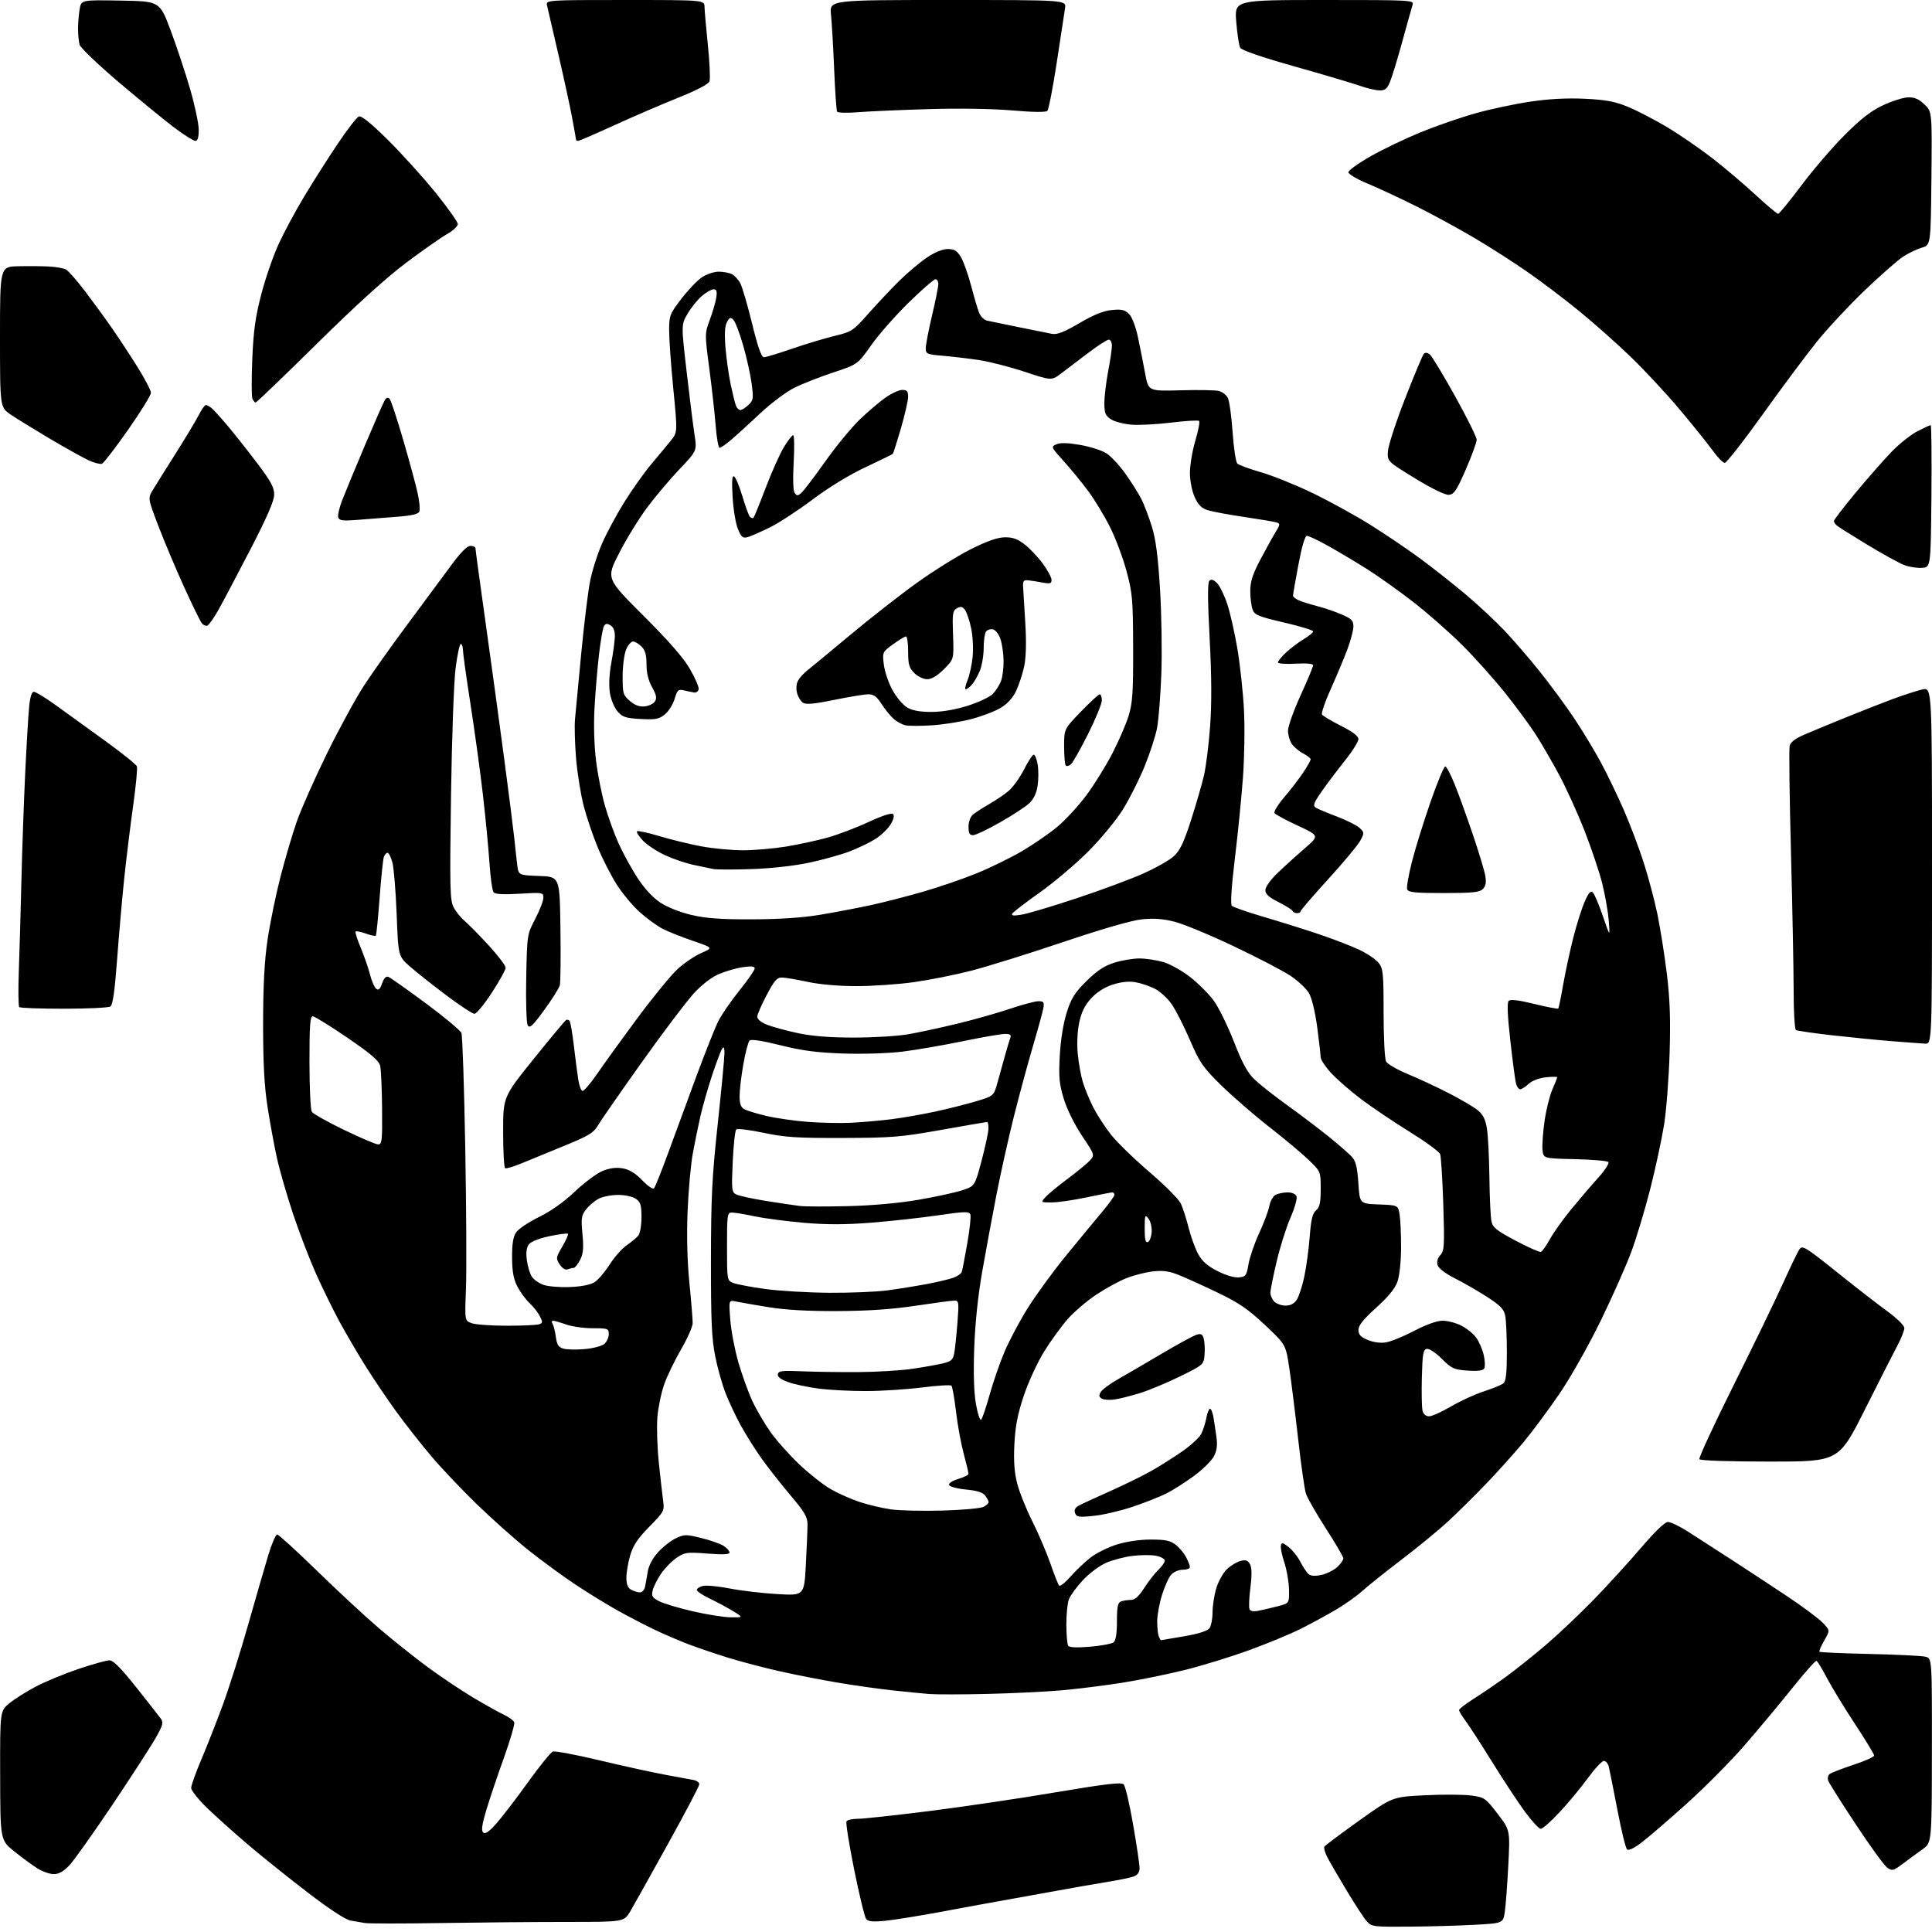 <?xml version="1.0" encoding="UTF-8" standalone="no"?>
<svg 
  version="1.1" 
  xmlns="http://www.w3.org/2000/svg" 
  xmlns:xlink="http://www.w3.org/1999/xlink" 
  xmlns:svg="http://www.w3.org/2000/svg"
  xmlns:rdf="http://www.w3.org/1999/02/22-rdf-syntax-ns#"
  xmlns:cc="http://creativecommons.org/ns#"
  xmlns:dc="http://purl.org/dc/elements/1.1/"
  viewBox="0 0 768 768"
  width="768"
  height="768"
>
<style>svg {background-color: white; }</style>"
<path stroke="none" fill="black" fill-rule="evenodd" d="M560.42,765.87C545.98,765.99 545.26,765.91 543.32,763.75C542.21,762.51 538.60,757.00 535.30,751.50C532.00,746.00 528.53,740.02 527.61,738.22C526.68,736.42 526.16,734.55 526.46,734.07C526.75,733.59 532.96,728.94 540.25,723.74C553.50,714.28 553.50,714.28 566.50,713.64C573.65,713.29 581.94,713.34 584.91,713.75C590.10,714.47 590.53,714.77 595.31,720.99C600.29,727.49 600.29,727.49 599.57,741.49C599.18,749.20 598.55,757.52 598.18,760.00C597.50,764.50 597.50,764.50 586.50,765.12C580.45,765.47 568.72,765.80 560.42,765.87zM175.00,764.44C159.88,764.69 146.38,764.68 145.00,764.42C143.62,764.17 141.09,763.73 139.36,763.46C137.42,763.14 130.97,758.93 122.36,752.33C114.74,746.49 104.00,737.88 98.50,733.20C93.00,728.52 85.69,721.96 82.25,718.62C78.81,715.29 76.00,711.73 76.00,710.73C76.00,709.72 77.82,704.63 80.03,699.42C82.25,694.21 86.09,684.44 88.57,677.72C91.04,671.00 95.56,656.73 98.60,646.00C101.65,635.27 105.26,622.79 106.63,618.25C108.00,613.71 109.60,610.00 110.18,610.00C110.76,610.00 117.82,616.43 125.87,624.28C133.92,632.13 145.00,642.42 150.50,647.13C156.00,651.84 164.78,658.85 170.00,662.69C175.22,666.54 183.32,671.96 188.00,674.76C192.68,677.55 198.17,680.62 200.21,681.58C202.24,682.54 204.14,683.91 204.41,684.63C204.69,685.35 202.84,691.69 200.32,698.72C197.79,705.75 194.65,715.07 193.34,719.43C191.61,725.19 191.26,727.65 192.06,728.43C192.86,729.20 194.31,728.23 197.20,725.00C199.41,722.52 205.05,715.18 209.73,708.68C214.40,702.17 218.91,696.59 219.74,696.27C220.58,695.95 228.96,697.53 238.38,699.77C247.80,702.02 259.55,704.60 264.50,705.50C269.45,706.40 274.51,707.34 275.75,707.59C276.99,707.84 278.00,708.59 277.99,709.27C277.99,709.95 272.38,720.62 265.52,733.00C258.67,745.38 251.94,757.41 250.56,759.75C248.05,764.00 248.05,764.00 225.27,764.00C212.75,764.00 190.12,764.20 175.00,764.44zM351.95,763.54C347.04,764.03 345.13,763.85 344.32,762.84C343.73,762.11 341.58,753.29 339.56,743.26C337.53,733.22 336.15,724.56 336.50,724.01C336.84,723.45 338.88,723.00 341.02,723.00C343.17,723.00 355.86,721.63 369.21,719.95C382.57,718.27 405.20,714.92 419.50,712.50C439.61,709.11 445.77,708.39 446.68,709.31C447.33,709.96 449.02,717.16 450.43,725.29C451.84,733.43 453.00,741.20 453.00,742.57C453.00,744.22 452.25,745.33 450.75,745.90C449.51,746.37 445.12,747.29 441.00,747.95C436.88,748.61 426.30,750.46 417.50,752.07C408.70,753.68 399.02,755.43 396.00,755.95C392.98,756.48 383.30,758.25 374.50,759.90C365.70,761.54 355.55,763.18 351.95,763.54zM21.38,744.99C19.80,744.99 16.89,743.98 14.92,742.74C12.95,741.51 8.81,738.48 5.72,736.00C0.11,731.50 0.11,731.50 0.06,705.82C-0.00,680.15 -0.00,680.15 3.71,677.08C5.76,675.40 10.51,672.40 14.28,670.42C18.04,668.45 25.68,665.29 31.26,663.41C36.83,661.54 42.34,660.00 43.51,660.00C45.00,660.00 48.12,663.14 54.06,670.61C58.70,676.45 63.11,682.07 63.86,683.09C65.05,684.73 64.81,685.67 61.96,690.73C60.18,693.90 52.47,705.82 44.84,717.20C37.20,728.59 29.45,739.50 27.61,741.45C25.28,743.93 23.39,745.00 21.38,744.99zM756.42,740.85C752.66,743.68 752.17,743.81 750.21,742.43C749.04,741.61 743.41,733.87 737.70,725.22C731.99,716.57 727.05,708.75 726.72,707.82C726.39,706.90 726.65,705.72 727.31,705.21C727.96,704.69 732.21,703.04 736.75,701.55C741.29,700.06 745.00,698.39 745.00,697.85C745.00,697.32 741.54,691.61 737.30,685.19C733.07,678.76 728.09,670.58 726.22,667.00C724.36,663.42 722.50,660.37 722.08,660.22C721.67,660.07 717.20,665.10 712.16,671.41C707.12,677.71 698.56,687.96 693.13,694.19C687.71,700.41 677.47,710.71 670.39,717.08C663.30,723.45 655.30,730.33 652.60,732.38C649.44,734.79 647.36,735.76 646.74,735.14C646.20,734.60 644.48,727.49 642.92,719.33C641.35,711.18 639.82,703.49 639.51,702.25C639.21,701.01 638.33,700.00 637.56,700.00C636.79,700.00 633.91,703.10 631.15,706.89C628.39,710.68 623.36,716.75 619.95,720.39C616.55,724.03 613.19,727.00 612.48,727.00C611.77,727.00 608.96,723.96 606.23,720.25C603.50,716.54 597.64,707.65 593.21,700.50C588.77,693.35 583.99,685.95 582.57,684.06C581.16,682.16 580.00,680.24 580.00,679.79C580.00,679.34 582.59,677.34 585.75,675.34C588.91,673.35 594.65,669.43 598.50,666.65C602.35,663.86 609.55,658.12 614.50,653.89C619.45,649.66 628.03,641.54 633.56,635.85C639.09,630.16 647.55,620.89 652.36,615.25C657.84,608.83 661.83,605.00 663.04,605.00C664.09,605.00 667.56,606.65 670.73,608.67C673.90,610.69 681.67,615.70 688.00,619.80C694.33,623.90 704.48,630.58 710.57,634.63C716.66,638.69 722.95,643.39 724.56,645.06C727.48,648.11 727.48,648.11 725.16,652.14C723.88,654.36 723.03,656.37 723.27,656.60C723.51,656.84 732.50,657.23 743.26,657.48C754.02,657.72 763.99,658.21 765.41,658.57C768.00,659.22 768.00,659.22 767.96,695.86C767.92,732.50 767.92,732.50 764.21,735.14C762.17,736.59 758.66,739.16 756.42,740.85zM392.50,673.36C382.60,673.59 372.25,673.61 369.50,673.40C366.75,673.18 360.08,672.53 354.67,671.94C349.26,671.35 339.59,669.98 333.17,668.90C326.75,667.83 316.37,665.79 310.10,664.39C303.83,662.98 294.61,660.57 289.60,659.02C284.60,657.47 277.52,655.07 273.89,653.70C270.25,652.32 264.17,649.72 260.39,647.92C256.60,646.12 249.90,642.64 245.50,640.19C241.10,637.73 233.45,633.03 228.50,629.73C223.55,626.43 215.22,620.32 210.00,616.16C204.78,611.99 195.61,603.84 189.63,598.04C183.65,592.24 175.52,583.67 171.56,579.00C167.60,574.33 161.40,566.45 157.79,561.50C154.18,556.55 148.55,548.23 145.28,543.00C142.01,537.77 137.27,529.67 134.75,525.00C132.23,520.33 128.09,511.86 125.56,506.19C123.03,500.52 118.95,489.90 116.51,482.59C114.07,475.28 111.18,465.29 110.10,460.40C109.01,455.50 107.33,446.32 106.35,440.00C105.06,431.62 104.58,422.66 104.59,407.00C104.60,391.71 105.11,382.05 106.36,373.55C107.33,366.98 109.64,355.73 111.49,348.55C113.33,341.37 116.27,331.45 118.00,326.50C119.74,321.55 125.13,309.40 129.99,299.50C134.85,289.60 141.50,277.42 144.77,272.42C148.03,267.43 155.87,256.40 162.18,247.92C168.49,239.44 176.21,229.01 179.33,224.75C183.13,219.58 185.68,217.00 187.01,217.00C188.10,217.00 189.00,217.42 189.00,217.93C189.00,218.44 190.79,231.61 192.98,247.18C195.17,262.76 198.51,287.20 200.41,301.50C202.31,315.80 204.13,330.20 204.47,333.50C204.80,336.80 205.31,341.39 205.59,343.71C206.11,347.92 206.11,347.92 214.31,348.21C222.50,348.50 222.50,348.50 222.78,369.00C222.94,380.27 222.83,390.44 222.55,391.60C222.27,392.75 219.49,397.19 216.37,401.46C211.69,407.87 210.54,408.93 209.77,407.55C209.25,406.63 208.99,398.19 209.18,388.69C209.52,371.54 209.53,371.48 212.76,365.28C214.54,361.86 216.00,358.08 216.00,356.88C216.00,354.76 215.76,354.72 206.55,355.27C199.94,355.66 196.83,355.48 196.19,354.67C195.68,354.03 194.95,348.77 194.57,343.00C194.19,337.23 193.01,324.99 191.95,315.80C190.89,306.62 188.67,290.42 187.01,279.80C185.36,269.19 184.01,259.49 184.01,258.25C184.00,257.01 183.62,256.00 183.16,256.00C182.70,256.00 181.77,260.39 181.09,265.75C180.42,271.11 179.60,293.95 179.28,316.51C178.76,353.04 178.87,357.86 180.31,360.64C181.20,362.36 183.19,364.83 184.74,366.13C186.29,367.43 190.58,371.80 194.28,375.83C197.97,379.86 201.00,383.84 201.00,384.68C201.00,385.51 198.54,389.97 195.52,394.60C192.51,399.22 189.40,403.00 188.61,403.00C187.82,403.00 182.75,399.67 177.34,395.60C171.93,391.53 165.43,386.38 162.91,384.16C158.32,380.11 158.32,380.11 157.67,363.31C157.31,354.06 156.54,344.81 155.96,342.75C155.38,340.69 154.53,339.00 154.06,339.00C153.59,339.00 152.94,339.71 152.61,340.59C152.27,341.46 151.51,348.77 150.91,356.84C150.31,364.90 149.63,371.70 149.39,371.94C149.15,372.18 147.35,371.81 145.40,371.10C143.45,370.39 141.63,370.03 141.37,370.30C141.10,370.57 142.01,373.46 143.39,376.73C144.76,380.00 146.42,384.76 147.06,387.31C147.70,389.86 148.80,392.42 149.50,393.00C150.48,393.81 151.04,393.31 151.88,390.92C152.60,388.85 153.46,387.96 154.39,388.32C155.17,388.62 161.86,393.34 169.25,398.82C176.65,404.29 183.03,409.61 183.43,410.64C183.83,411.66 184.51,432.07 184.94,456.00C185.37,479.93 185.50,505.23 185.23,512.22C184.73,524.95 184.73,524.95 187.43,525.97C188.92,526.54 195.24,527.00 201.48,527.00C207.73,527.00 213.54,526.73 214.39,526.40C215.75,525.88 215.77,525.47 214.57,523.15C213.81,521.69 211.98,519.38 210.50,518.00C209.02,516.62 206.86,513.70 205.71,511.50C204.15,508.51 203.60,505.59 203.56,499.96C203.52,494.59 203.97,491.70 205.13,489.93C206.03,488.56 210.13,485.80 214.24,483.79C219.09,481.42 224.16,477.82 228.61,473.59C232.40,469.99 237.39,466.30 239.71,465.40C242.59,464.28 245.10,463.98 247.70,464.47C250.26,464.95 252.73,466.49 255.32,469.21C257.43,471.43 259.52,472.85 259.97,472.37C260.43,471.89 262.93,465.65 265.54,458.50C268.15,451.35 273.20,437.62 276.76,428.00C280.32,418.38 284.28,408.41 285.58,405.85C286.87,403.30 290.64,397.83 293.96,393.70C297.28,389.58 300.00,385.66 300.00,384.99C300.00,384.11 298.70,383.97 295.25,384.48C292.64,384.86 288.36,386.10 285.74,387.22C282.81,388.47 278.96,391.45 275.74,394.95C272.86,398.09 263.48,410.52 254.90,422.57C246.32,434.63 238.48,445.93 237.48,447.68C235.97,450.30 233.72,451.64 224.58,455.36C218.49,457.83 210.82,460.99 207.54,462.36C204.27,463.74 201.23,464.64 200.79,464.37C200.36,464.10 200.00,457.61 200.00,449.95C200.00,436.03 200.00,436.03 212.08,421.02C218.72,412.77 224.54,405.78 225.01,405.49C225.48,405.20 226.14,405.41 226.47,405.95C226.81,406.50 227.55,410.89 228.12,415.72C228.69,420.55 229.46,426.49 229.83,428.92C230.20,431.35 230.95,433.48 231.50,433.66C232.05,433.84 234.73,430.73 237.46,426.74C240.19,422.76 247.43,412.75 253.55,404.50C259.67,396.25 266.79,387.57 269.37,385.20C271.95,382.84 276.18,379.97 278.78,378.83C283.50,376.77 283.50,376.77 275.50,374.03C271.10,372.53 265.68,370.37 263.45,369.23C261.22,368.09 257.09,365.09 254.27,362.55C251.45,360.02 247.32,355.05 245.09,351.52C242.86,347.99 239.48,341.36 237.59,336.79C235.70,332.23 233.21,324.89 232.06,320.49C230.91,316.10 229.55,307.74 229.04,301.92C228.53,296.11 228.32,288.91 228.57,285.92C228.83,282.94 229.95,271.11 231.06,259.64C232.17,248.17 233.72,235.42 234.51,231.31C235.29,227.19 237.44,220.38 239.28,216.16C241.11,211.95 245.15,204.45 248.24,199.50C251.33,194.55 256.13,187.80 258.90,184.50C261.67,181.20 265.16,177.01 266.64,175.18C269.34,171.87 269.34,171.87 267.66,154.68C266.73,145.23 265.98,134.71 265.99,131.31C266.00,125.45 266.26,124.77 270.83,118.81C273.49,115.34 277.15,111.49 278.98,110.25C280.82,109.00 283.82,108.00 285.71,108.00C287.59,108.00 290.00,108.46 291.06,109.03C292.11,109.60 293.60,111.28 294.36,112.78C295.12,114.28 297.21,121.46 299.00,128.75C301.26,137.99 302.68,142.00 303.67,142.00C304.45,142.00 309.45,140.49 314.79,138.65C320.13,136.80 327.73,134.51 331.69,133.55C338.61,131.88 339.10,131.55 345.19,124.68C348.66,120.76 354.17,114.90 357.44,111.67C360.71,108.44 365.65,104.27 368.43,102.40C371.62,100.25 374.68,99.00 376.75,99.00C379.36,99.00 380.42,99.65 381.95,102.15C383.00,103.89 384.82,108.95 385.98,113.40C387.15,117.86 388.59,122.74 389.18,124.26C389.77,125.78 391.21,127.22 392.38,127.46C393.54,127.70 399.23,128.86 405.00,130.06C410.77,131.25 416.73,132.45 418.22,132.72C420.25,133.09 423.05,131.99 429.08,128.45C434.76,125.12 438.65,123.55 441.99,123.23C445.85,122.86 447.16,123.16 448.80,124.80C450.01,126.01 451.45,129.78 452.38,134.16C453.23,138.20 454.51,144.65 455.22,148.50C456.50,155.50 456.50,155.50 469.28,155.15C476.30,154.95 483.15,155.07 484.50,155.41C485.84,155.75 487.45,156.97 488.06,158.12C488.68,159.27 489.54,165.38 489.97,171.69C490.40,178.00 491.25,183.65 491.86,184.26C492.46,184.86 496.68,186.42 501.23,187.72C505.78,189.02 514.94,192.71 521.59,195.91C528.24,199.11 538.59,204.80 544.59,208.54C550.59,212.29 559.55,218.34 564.50,221.99C569.45,225.64 577.56,232.04 582.53,236.21C587.50,240.38 594.53,246.94 598.17,250.79C601.80,254.64 608.14,262.00 612.25,267.15C616.37,272.29 622.43,280.55 625.74,285.50C629.04,290.45 633.81,298.32 636.33,303.00C638.85,307.68 642.95,316.16 645.44,321.87C647.93,327.57 651.51,337.02 653.39,342.87C655.27,348.71 657.74,358.02 658.88,363.55C660.01,369.08 661.68,379.65 662.59,387.05C663.82,397.07 664.10,405.09 663.70,418.50C663.40,428.40 662.42,441.23 661.51,447.00C660.59,452.77 658.12,464.28 656.01,472.57C653.90,480.85 650.52,492.10 648.49,497.57C646.47,503.03 641.01,515.33 636.36,524.90C631.62,534.63 624.42,547.41 620.00,553.90C615.67,560.28 609.11,569.10 605.45,573.50C601.78,577.90 595.09,585.33 590.59,590.00C586.09,594.67 579.39,601.31 575.69,604.73C571.99,608.16 563.68,614.99 557.23,619.90C550.78,624.81 543.74,630.44 541.59,632.40C539.44,634.36 534.71,637.72 531.09,639.86C527.46,642.00 521.18,645.42 517.11,647.46C513.05,649.50 503.83,653.32 496.61,655.95C489.40,658.58 477.88,662.13 471.00,663.84C464.12,665.55 452.88,667.84 446.00,668.93C439.12,670.02 428.32,671.37 422.00,671.93C415.68,672.48 402.40,673.13 392.50,673.36zM433.34,654.59C437.77,654.22 441.98,653.43 442.70,652.84C443.55,652.13 444.00,649.24 444.00,644.48C444.00,638.78 444.34,637.08 445.58,636.61C446.45,636.27 448.20,636.00 449.48,636.00C451.15,636.00 452.65,634.66 454.88,631.19C456.57,628.55 459.10,625.32 460.48,624.02C461.87,622.72 463.00,621.08 463.00,620.37C463.00,619.67 461.42,618.79 459.49,618.43C457.56,618.07 453.39,618.09 450.24,618.48C447.08,618.87 442.38,620.09 439.79,621.20C437.19,622.31 433.03,625.40 430.52,628.08C428.02,630.76 425.50,634.19 424.91,635.72C424.33,637.25 423.87,641.78 423.89,645.79C423.91,649.80 424.23,653.57 424.61,654.17C425.06,654.91 427.90,655.05 433.34,654.59zM461.48,652.00C461.62,652.00 465.73,651.31 470.62,650.47C476.31,649.49 479.95,648.34 480.75,647.28C481.44,646.36 482.00,643.54 482.00,640.99C482.00,638.45 482.66,634.13 483.48,631.39C484.29,628.66 486.20,625.23 487.73,623.78C489.25,622.33 491.70,620.85 493.17,620.48C495.23,619.97 496.08,620.28 496.90,621.82C497.62,623.16 497.68,626.15 497.06,631.03C496.56,635.00 496.39,638.85 496.67,639.58C497.02,640.50 498.16,640.72 500.34,640.29C502.08,639.94 505.52,639.13 508.00,638.50C512.50,637.33 512.50,637.33 512.40,631.87C512.34,628.86 511.52,624.07 510.57,621.21C509.62,618.36 508.99,615.30 509.17,614.42C509.45,613.04 509.89,613.12 512.28,615.00C513.81,616.20 515.91,618.86 516.95,620.91C518.00,622.96 519.46,625.14 520.21,625.76C521.12,626.51 522.83,626.60 525.38,626.03C527.48,625.55 530.27,624.15 531.60,622.91C532.92,621.67 534.00,620.13 534.00,619.48C534.00,618.84 530.87,613.48 527.05,607.58C523.23,601.68 519.66,595.42 519.11,593.68C518.56,591.93 517.17,582.17 516.03,572.00C514.88,561.83 513.31,549.23 512.54,544.00C511.13,534.50 511.13,534.50 502.82,526.68C496.10,520.37 492.48,517.89 484.00,513.82C478.23,511.05 471.25,507.89 468.50,506.79C464.72,505.29 462.22,504.95 458.27,505.41C455.40,505.74 450.68,506.94 447.79,508.08C444.90,509.22 439.50,512.17 435.79,514.64C432.08,517.10 426.98,521.46 424.46,524.31C421.94,527.16 417.71,532.99 415.06,537.26C412.41,541.52 408.78,549.40 406.99,554.76C404.54,562.06 403.60,566.88 403.24,574.00C402.89,580.79 403.21,585.27 404.35,589.71C405.22,593.12 407.92,599.87 410.35,604.71C412.78,609.54 416.01,617.10 417.54,621.50C419.07,625.90 420.62,629.86 421.00,630.29C421.38,630.73 423.39,629.16 425.48,626.79C427.56,624.43 431.12,621.04 433.38,619.25C435.65,617.47 440.36,615.11 443.86,614.00C447.78,612.77 452.99,612.00 457.47,612.00C463.32,612.00 465.25,612.41 467.39,614.09C468.85,615.24 470.71,617.46 471.52,619.04C472.33,620.61 473.00,622.37 473.00,622.95C473.00,623.53 471.72,624.00 470.15,624.00C468.59,624.00 466.53,624.86 465.58,625.92C464.62,626.97 462.98,630.61 461.92,634.00C460.86,637.40 460.00,642.13 460.00,644.51C460.00,646.89 460.27,649.55 460.61,650.42C460.94,651.29 461.33,652.00 461.48,652.00zM290.50,642.91C295.50,642.97 295.50,642.97 291.50,640.50C289.30,639.14 285.14,636.91 282.25,635.53C279.36,634.15 277.00,632.58 277.00,632.03C277.00,631.49 278.08,630.77 279.40,630.44C280.72,630.10 285.56,630.56 290.15,631.46C294.74,632.35 303.26,633.35 309.09,633.68C319.68,634.28 319.68,634.28 320.34,621.98C320.70,615.22 321.00,608.05 321.00,606.05C321.00,603.02 319.88,601.09 314.25,594.44C310.54,590.05 305.40,583.52 302.84,579.92C300.27,576.33 296.55,570.42 294.56,566.80C292.57,563.18 289.82,557.38 288.46,553.90C287.10,550.43 285.22,543.74 284.29,539.04C282.91,532.14 282.59,524.83 282.61,501.00C282.64,475.97 283.05,467.74 285.32,446.67C286.79,433.01 287.99,420.41 287.98,418.67C287.97,416.26 287.74,415.86 287.00,417.00C286.47,417.82 284.69,422.55 283.06,427.50C281.42,432.45 279.36,439.65 278.47,443.50C277.59,447.35 276.21,454.10 275.40,458.50C274.60,462.90 273.67,473.25 273.33,481.50C272.93,491.21 273.18,501.26 274.05,510.00C274.79,517.42 275.37,524.63 275.35,526.00C275.33,527.38 273.23,532.11 270.68,536.50C268.13,540.90 265.10,547.20 263.96,550.50C262.81,553.80 261.62,559.65 261.31,563.50C261.01,567.35 261.27,575.45 261.90,581.50C262.53,587.55 263.30,594.35 263.61,596.60C264.16,600.55 263.96,600.93 258.12,606.88C253.55,611.53 251.69,614.31 250.53,618.21C249.69,621.04 249.00,625.07 249.00,627.15C249.00,629.86 249.55,631.22 250.93,631.96C252.00,632.53 253.56,633.00 254.42,633.00C255.27,633.00 256.17,631.99 256.42,630.75C256.68,629.51 257.16,626.79 257.50,624.69C257.88,622.36 259.46,619.39 261.58,617.04C263.49,614.93 266.67,612.43 268.66,611.49C272.02,609.89 272.71,609.89 278.82,611.40C282.42,612.28 286.41,613.69 287.68,614.53C288.96,615.36 290.00,616.54 290.00,617.15C290.00,617.93 287.38,618.05 281.23,617.57C273.11,616.94 272.21,617.06 269.02,619.21C267.12,620.48 264.34,623.32 262.83,625.51C261.32,627.71 259.80,630.70 259.45,632.18C258.91,634.47 259.28,635.10 262.02,636.51C263.78,637.42 269.78,639.22 275.36,640.51C280.94,641.80 287.75,642.88 290.50,642.91zM434.77,602.58C428.89,603.19 427.96,603.05 427.37,601.51C426.92,600.34 427.33,599.38 428.60,598.64C429.64,598.03 435.23,595.44 441.00,592.88C446.77,590.32 454.34,586.61 457.82,584.63C461.30,582.65 466.84,579.13 470.15,576.82C473.45,574.50 476.76,571.44 477.49,570.02C478.23,568.59 479.14,565.76 479.53,563.72C479.91,561.67 480.57,560.00 481.00,560.00C481.43,560.00 482.03,561.46 482.34,563.25C482.65,565.04 483.19,568.58 483.54,571.12C484.01,574.46 483.74,576.61 482.55,578.90C481.65,580.64 478.12,584.13 474.71,586.64C471.29,589.16 466.36,592.30 463.74,593.63C461.12,594.96 455.04,597.36 450.24,598.97C445.43,600.58 438.47,602.21 434.77,602.58zM374.76,600.47C382.61,600.25 389.92,599.58 391.01,598.99C392.11,598.41 393.00,597.58 393.00,597.16C393.00,596.73 392.40,595.56 391.66,594.55C390.72,593.26 388.47,592.55 383.99,592.11C380.48,591.77 377.48,590.97 377.27,590.31C377.04,589.63 378.61,588.60 380.94,587.90C383.17,587.23 385.00,586.31 385.00,585.85C385.00,585.40 384.13,581.75 383.06,577.76C381.99,573.77 380.62,566.23 380.01,561.00C379.40,555.77 378.58,551.20 378.20,550.83C377.81,550.45 372.55,550.78 366.50,551.54C360.45,552.31 350.47,552.95 344.32,552.97C338.17,552.99 329.62,552.54 325.32,551.97C321.02,551.41 315.56,550.24 313.20,549.37C310.32,548.32 308.99,547.28 309.20,546.25C309.45,544.95 310.97,544.77 318.50,545.10C323.45,545.32 333.57,545.47 341.00,545.43C348.43,545.39 358.32,544.79 363.00,544.08C367.68,543.38 373.14,542.40 375.14,541.89C378.19,541.13 378.87,540.46 379.35,537.74C379.67,535.96 380.23,530.56 380.60,525.75C381.23,517.60 381.15,517.00 379.39,517.00C378.35,517.01 371.43,517.93 364.00,519.05C354.61,520.47 345.17,521.11 333.00,521.17C321.19,521.23 312.25,520.72 305.50,519.62C300.00,518.72 294.19,517.71 292.59,517.38C289.69,516.77 289.69,516.77 290.30,524.64C290.63,528.96 292.08,536.55 293.50,541.50C294.93,546.45 297.43,553.38 299.06,556.89C300.69,560.41 304.00,566.05 306.40,569.42C308.81,572.79 313.98,578.57 317.88,582.25C321.79,585.94 327.35,590.31 330.24,591.97C333.13,593.63 338.27,595.91 341.66,597.04C345.04,598.17 350.67,599.50 354.16,600.00C357.65,600.49 366.92,600.70 374.76,600.47zM703.53,581.00C687.39,581.00 675.88,580.61 675.53,580.05C675.21,579.54 681.41,566.15 689.31,550.30C697.20,534.46 706.03,516.24 708.92,509.82C711.81,503.40 714.73,497.39 715.40,496.47C716.49,494.98 718.09,495.97 729.82,505.39C737.08,511.22 746.17,518.28 750.01,521.08C754.12,524.06 757.00,526.89 757.00,527.93C757.00,528.91 755.83,531.91 754.39,534.60C752.95,537.30 747.09,548.84 741.36,560.25C730.94,581.00 730.94,581.00 703.53,581.00zM390.03,564.34C390.49,563.88 392.00,559.40 393.41,554.38C394.81,549.36 397.46,541.71 399.30,537.38C401.13,533.05 405.23,525.32 408.40,520.21C411.58,515.10 418.28,505.88 423.30,499.71C428.32,493.54 434.81,485.68 437.71,482.24C440.62,478.79 443.00,475.53 443.00,474.99C443.00,474.44 442.62,474.00 442.15,474.00C441.69,474.00 437.07,474.89 431.90,475.98C426.73,477.08 420.52,477.98 418.10,477.98C413.69,478.00 413.69,478.00 415.60,475.87C416.64,474.70 420.65,471.39 424.50,468.52C428.35,465.65 432.34,462.35 433.36,461.20C435.19,459.14 435.14,458.99 430.11,451.48C427.11,446.98 424.13,440.95 422.87,436.80C421.06,430.84 420.81,428.16 421.28,419.62C421.62,413.45 422.68,406.80 424.01,402.58C425.82,396.84 427.16,394.69 431.84,390.04C436.00,385.91 438.92,383.97 442.86,382.71C445.82,381.77 450.35,381.00 452.93,381.00C455.52,381.00 459.86,381.67 462.57,382.48C465.28,383.29 470.09,386.00 473.25,388.50C476.42,390.99 480.57,395.16 482.48,397.77C484.40,400.37 488.00,407.70 490.49,414.06C493.92,422.82 495.92,426.47 498.76,429.17C500.82,431.13 506.77,435.81 512.00,439.57C517.23,443.33 524.65,448.96 528.50,452.08C532.35,455.20 536.39,458.74 537.47,459.94C538.96,461.61 539.56,464.12 539.97,470.32C540.50,478.50 540.50,478.50 548.13,478.79C555.75,479.08 555.75,479.08 556.36,482.79C556.70,484.83 556.96,490.77 556.95,496.00C556.93,501.55 556.32,507.16 555.50,509.50C554.54,512.22 551.83,515.53 547.04,519.85C541.96,524.43 540.00,526.88 540.00,528.65C540.00,530.53 540.86,531.46 543.70,532.65C545.97,533.60 548.78,533.97 550.94,533.62C552.88,533.31 557.95,531.24 562.19,529.02C567.02,526.50 571.24,525.00 573.49,525.00C575.46,525.00 578.82,525.89 580.96,526.98C583.09,528.06 585.75,530.25 586.88,531.83C588.00,533.41 589.33,536.52 589.83,538.75C590.33,540.98 590.40,543.35 589.98,544.03C589.47,544.86 587.31,545.12 583.31,544.83C577.94,544.44 577.02,544.02 573.14,540.14C570.73,537.73 568.14,536.02 567.19,536.20C565.75,536.48 565.46,538.14 565.21,547.51C565.05,553.56 565.17,559.51 565.48,560.75C565.83,562.17 566.79,563.00 568.09,563.00C569.23,563.00 573.15,561.23 576.83,559.07C580.50,556.91 586.37,554.22 589.89,553.08C593.40,551.95 596.89,550.51 597.64,549.89C598.64,549.05 599.00,545.79 599.00,537.50C599.00,531.31 598.71,524.79 598.35,523.01C597.83,520.40 596.42,518.94 591.10,515.51C587.47,513.17 581.72,509.86 578.32,508.15C574.65,506.30 571.88,504.20 571.48,502.95C571.06,501.60 571.44,500.17 572.56,498.93C574.14,497.19 574.25,495.21 573.73,478.75C573.41,468.71 572.84,459.71 572.47,458.75C572.09,457.79 566.59,453.78 560.23,449.83C553.88,445.89 545.24,440.07 541.03,436.90C536.83,433.73 531.50,429.09 529.19,426.59C526.89,424.09 524.99,421.25 524.98,420.27C524.97,419.30 524.35,413.92 523.61,408.32C522.81,402.30 521.48,396.78 520.35,394.82C519.29,392.99 515.97,389.87 512.96,387.88C509.96,385.88 499.83,380.61 490.45,376.16C481.08,371.70 470.51,367.32 466.98,366.42C462.40,365.24 458.68,364.96 454.03,365.43C449.91,365.84 438.27,369.20 422.50,374.52C408.75,379.15 392.29,384.28 385.93,385.91C379.57,387.54 369.32,389.58 363.15,390.44C356.98,391.30 346.75,392.00 340.42,392.00C333.45,392.00 325.88,391.34 321.21,390.34C316.97,389.42 312.38,388.64 311.00,388.59C308.89,388.51 307.91,389.60 304.78,395.50C302.74,399.35 301.05,403.24 301.03,404.14C301.01,405.13 302.55,406.40 304.89,407.34C307.02,408.19 312.54,409.70 317.14,410.68C322.90,411.90 329.85,412.46 339.50,412.45C347.20,412.45 356.88,411.86 361.00,411.14C365.12,410.43 373.90,408.54 380.50,406.94C387.10,405.35 396.52,402.69 401.44,401.02C406.35,399.36 411.47,398.00 412.80,398.00C414.90,398.00 415.16,398.37 414.75,400.75C414.48,402.26 412.60,409.12 410.57,416.00C408.54,422.88 405.13,435.48 402.99,444.00C400.86,452.52 397.75,466.48 396.09,475.00C394.43,483.52 391.88,497.25 390.44,505.50C388.76,515.09 387.62,526.04 387.27,535.88C386.91,546.08 387.14,553.60 387.97,558.22C388.65,562.05 389.58,564.81 390.03,564.34zM442.91,556.34C440.94,556.60 438.69,556.42 437.91,555.94C436.83,555.26 436.76,554.64 437.61,553.28C438.22,552.30 441.37,550.00 444.61,548.15C447.85,546.31 455.68,541.74 462.00,538.00C468.32,534.26 474.50,530.91 475.72,530.55C477.49,530.02 478.05,530.36 478.54,532.29C478.87,533.61 479.00,536.45 478.82,538.60C478.50,542.45 478.38,542.56 469.18,547.09C464.06,549.61 456.86,552.62 453.18,553.77C449.51,554.91 444.89,556.07 442.91,556.34zM232.50,536.28C235.80,535.99 239.29,535.06 240.25,534.22C241.21,533.38 242.00,531.63 242.00,530.35C242.00,528.13 241.65,528.00 235.63,528.00C232.12,528.00 227.34,527.33 225.00,526.50C222.66,525.67 220.33,525.00 219.82,525.00C219.30,525.00 219.23,525.56 219.66,526.25C220.08,526.94 220.67,529.28 220.96,531.46C221.39,534.60 222.01,535.56 224.00,536.12C225.38,536.50 229.20,536.58 232.50,536.28zM511.05,519.00C513.00,519.00 514.46,518.22 515.50,516.64C516.35,515.34 517.70,511.18 518.50,507.39C519.29,503.60 520.25,496.50 520.63,491.61C521.15,484.78 521.74,482.35 523.15,481.14C524.62,479.88 525.00,478.13 525.00,472.63C525.00,465.71 525.00,465.71 520.24,461.11C517.63,458.57 510.60,452.70 504.64,448.05C498.67,443.40 490.10,435.98 485.58,431.55C478.17,424.29 476.95,422.52 473.05,413.50C470.67,408.00 467.41,401.58 465.81,399.24C464.21,396.90 461.16,394.10 459.04,393.02C456.92,391.94 453.39,390.77 451.19,390.41C448.57,390.00 445.46,390.35 442.16,391.45C438.92,392.52 435.89,394.49 433.65,396.96C431.16,399.72 429.84,402.44 428.98,406.59C428.26,410.05 428.04,415.05 428.43,419.01C428.79,422.65 429.70,427.67 430.45,430.17C431.20,432.66 433.04,437.13 434.54,440.10C436.05,443.07 439.22,447.98 441.60,451.00C443.98,454.02 450.87,460.73 456.92,465.90C462.97,471.07 468.57,476.69 469.38,478.40C470.19,480.10 471.60,484.46 472.50,488.07C473.41,491.68 475.13,496.40 476.33,498.57C477.88,501.39 480.06,503.29 484.00,505.29C487.27,506.95 490.71,507.96 492.48,507.79C495.22,507.52 495.53,507.09 496.29,502.57C496.74,499.86 498.64,494.31 500.52,490.25C502.40,486.18 504.23,481.30 504.58,479.40C504.94,477.50 506.05,475.51 507.05,474.97C508.05,474.44 510.20,474.00 511.83,474.00C513.60,474.00 515.03,474.63 515.39,475.58C515.73,476.45 514.65,480.24 513.00,484.01C511.35,487.77 508.87,495.60 507.50,501.42C506.12,507.23 505.00,512.86 505.00,513.92C505.00,514.99 505.71,516.56 506.57,517.43C507.44,518.29 509.45,519.00 511.05,519.00zM329.68,513.90C338.03,513.95 348.38,513.53 352.68,512.96C356.98,512.39 364.10,511.24 368.50,510.41C372.90,509.58 377.71,508.43 379.18,507.85C380.65,507.28 382.05,506.30 382.29,505.66C382.53,505.02 383.52,499.92 384.50,494.33C385.48,488.74 386.03,483.52 385.73,482.74C385.26,481.51 383.43,481.57 372.84,483.11C366.05,484.11 354.11,485.42 346.30,486.04C336.10,486.84 328.62,486.86 319.70,486.09C312.88,485.51 304.05,484.35 300.08,483.52C296.11,482.68 292.00,482.00 290.93,482.00C289.12,482.00 289.00,482.82 289.00,495.52C289.00,509.05 289.00,509.05 291.61,510.04C293.05,510.59 298.79,511.66 304.36,512.42C309.94,513.17 321.33,513.84 329.68,513.90zM226.69,511.61C231.26,511.42 234.80,510.70 236.41,509.65C237.81,508.74 240.49,505.58 242.37,502.64C244.25,499.69 247.30,496.25 249.15,494.99C250.99,493.72 253.06,492.00 253.75,491.15C254.44,490.31 255.00,487.03 255.00,483.87C255.00,479.06 254.64,477.86 252.78,476.56C251.51,475.67 248.48,475.00 245.73,475.00C243.07,475.00 239.61,475.67 238.04,476.48C236.46,477.29 234.21,479.19 233.02,480.70C231.10,483.14 230.94,484.20 231.54,490.57C232.06,496.18 231.86,498.37 230.58,500.85C229.68,502.58 228.55,504.00 228.06,504.00C227.57,504.00 226.49,504.26 225.66,504.58C224.72,504.94 223.52,504.19 222.50,502.64C220.92,500.23 220.97,499.91 223.54,495.51C225.03,492.98 226.03,490.70 225.77,490.44C225.51,490.18 222.22,490.61 218.44,491.40C214.28,492.28 211.05,493.56 210.22,494.67C209.29,495.91 209.03,497.94 209.43,500.94C209.75,503.37 210.64,506.34 211.42,507.52C212.19,508.69 214.33,510.17 216.16,510.79C218.00,511.41 222.74,511.78 226.69,511.61zM612.50,497.66C613.05,497.50 614.66,495.24 616.08,492.64C617.50,490.05 621.33,484.68 624.58,480.71C627.84,476.75 632.68,471.09 635.34,468.14C638.03,465.16 639.80,462.40 639.32,461.92C638.85,461.45 632.85,460.94 625.98,460.78C613.50,460.50 613.50,460.50 613.17,457.02C612.99,455.10 613.36,449.92 614.00,445.52C614.64,441.11 616.02,435.53 617.08,433.12C618.14,430.72 619.00,428.52 619.00,428.24C619.00,427.97 616.95,427.97 614.44,428.25C611.74,428.56 608.96,429.63 607.62,430.88C606.38,432.05 604.89,433.00 604.30,433.00C603.71,433.00 602.96,431.99 602.64,430.75C602.31,429.51 601.29,421.84 600.38,413.69C599.24,403.59 599.04,398.56 599.73,397.87C600.43,397.17 603.66,397.55 609.89,399.08C614.91,400.31 619.19,401.13 619.42,400.91C619.64,400.68 620.52,396.45 621.37,391.50C622.23,386.55 624.03,378.14 625.39,372.81C626.75,367.48 628.80,360.98 629.95,358.38C631.53,354.80 632.33,353.93 633.20,354.80C633.84,355.44 635.63,359.68 637.19,364.23C640.02,372.50 640.02,372.50 639.51,366.00C639.22,362.43 638.06,355.79 636.93,351.25C635.80,346.72 632.62,337.27 629.88,330.25C627.13,323.24 622.58,313.23 619.77,308.00C616.96,302.77 612.79,295.57 610.49,292.00C608.20,288.43 602.73,281.00 598.34,275.50C593.95,270.00 586.30,261.45 581.34,256.50C576.38,251.55 567.64,243.85 561.91,239.39C556.19,234.93 547.67,228.88 543.00,225.95C538.33,223.02 531.40,218.91 527.61,216.81C523.82,214.71 520.18,213.00 519.51,213.00C518.75,213.00 517.48,217.30 516.15,224.40C514.97,230.67 514.00,236.24 514.00,236.78C514.00,237.32 515.24,238.24 516.75,238.83C518.26,239.42 521.52,240.42 524.00,241.05C526.48,241.67 530.64,243.10 533.25,244.22C537.28,245.94 538.00,246.67 538.00,249.00C538.00,250.52 536.90,254.68 535.56,258.26C534.21,261.83 531.26,268.86 529.00,273.88C526.74,278.90 525.17,283.47 525.52,284.03C525.87,284.59 529.27,286.62 533.07,288.54C537.80,290.92 540.00,292.60 540.00,293.83C540.00,294.83 537.51,298.76 534.46,302.57C531.42,306.38 527.27,311.89 525.25,314.81C522.21,319.21 521.83,320.28 523.04,321.05C523.84,321.56 527.65,323.16 531.50,324.61C535.35,326.07 539.39,328.10 540.48,329.13C542.39,330.95 542.39,331.11 540.69,334.25C539.71,336.04 533.99,342.90 527.97,349.50C521.94,356.10 517.01,361.84 517.01,362.25C517.00,362.66 516.36,363.00 515.58,363.00C514.80,363.00 514.02,362.61 513.83,362.13C513.65,361.65 511.14,360.07 508.25,358.61C504.39,356.67 503.00,355.40 503.00,353.84C503.00,352.61 505.02,349.77 507.78,347.11C510.41,344.57 515.25,340.18 518.53,337.35C524.50,332.20 524.50,332.20 515.87,328.20C511.13,326.00 506.96,323.75 506.62,323.19C506.27,322.63 508.05,319.77 510.56,316.84C513.07,313.90 516.45,309.51 518.06,307.08C519.68,304.65 521.00,302.30 521.00,301.85C521.00,301.41 519.68,300.37 518.06,299.53C516.44,298.70 514.42,297.01 513.56,295.78C512.70,294.56 512.00,292.16 512.00,290.47C512.00,288.77 514.25,282.45 516.99,276.44C519.74,270.42 521.99,265.04 521.99,264.47C522.00,263.82 519.41,263.58 515.00,263.83C511.14,264.05 508.00,263.81 508.00,263.31C508.00,262.80 509.46,261.02 511.25,259.35C513.04,257.68 516.19,255.31 518.25,254.08C520.31,252.84 522.00,251.46 522.00,250.99C522.00,250.53 516.79,248.94 510.43,247.46C500.27,245.10 498.75,244.47 497.93,242.32C497.42,240.97 497.00,237.67 497.00,234.99C497.00,231.27 497.91,228.37 500.83,222.80C502.94,218.79 505.66,213.85 506.88,211.83C508.96,208.40 508.99,208.13 507.30,207.64C506.31,207.35 500.55,206.38 494.50,205.49C488.45,204.60 481.99,203.40 480.15,202.82C477.64,202.04 476.33,200.75 474.92,197.64C473.83,195.23 473.03,191.20 473.02,188.00C473.00,184.97 473.96,179.23 475.15,175.23C476.33,171.24 477.02,167.68 476.67,167.33C476.32,166.99 471.35,167.28 465.63,167.98C459.91,168.69 452.75,169.06 449.71,168.81C446.67,168.56 443.02,167.59 441.59,166.65C439.41,165.22 439.00,164.21 439.00,160.23C439.00,157.63 439.68,151.97 440.50,147.66C441.33,143.35 442.00,138.74 442.00,137.41C442.00,136.09 441.44,135.01 440.75,135.02C440.06,135.02 436.39,137.39 432.60,140.27C428.80,143.14 423.97,146.81 421.86,148.42C418.03,151.33 418.03,151.33 407.27,147.77C401.35,145.81 393.12,143.71 389.00,143.10C384.88,142.49 378.46,141.73 374.75,141.42C368.43,140.88 368.00,140.69 368.00,138.41C368.00,137.08 369.12,131.22 370.50,125.40C371.88,119.58 373.00,113.96 373.00,112.91C373.00,111.86 372.49,111.00 371.87,111.00C371.24,111.00 366.46,115.16 361.25,120.25C356.03,125.34 349.33,132.96 346.35,137.18C340.93,144.86 340.93,144.86 331.22,148.07C325.87,149.84 318.89,152.59 315.69,154.18C312.50,155.78 306.43,160.34 302.19,164.32C297.96,168.30 292.80,173.01 290.72,174.78C288.63,176.55 286.54,178.00 286.05,178.00C285.57,178.00 284.87,174.06 284.49,169.25C284.12,164.44 282.98,154.22 281.96,146.55C280.13,132.65 280.13,132.58 282.19,127.05C283.32,124.00 284.47,120.04 284.74,118.25C285.10,115.79 284.85,115.00 283.69,115.00C282.84,115.00 280.76,116.17 279.06,117.61C277.35,119.04 274.80,122.20 273.37,124.63C270.78,129.05 270.78,129.05 272.95,147.77C274.14,158.07 275.55,169.36 276.09,172.85C277.07,179.19 277.07,179.19 270.01,186.63C266.12,190.72 260.33,197.60 257.13,201.91C253.93,206.22 248.98,214.29 246.13,219.85C240.94,229.94 240.94,229.94 255.75,244.72C265.90,254.85 271.74,261.54 274.30,266.00C276.36,269.57 277.90,273.18 277.73,274.00C277.56,274.82 276.77,275.40 275.96,275.28C275.16,275.16 273.34,274.79 271.93,274.45C269.62,273.90 269.25,274.24 268.16,277.86C267.49,280.08 265.73,282.86 264.23,284.04C261.90,285.88 260.50,286.14 254.63,285.81C248.66,285.47 247.46,285.07 245.44,282.73C244.14,281.21 242.81,277.96 242.41,275.27C241.97,272.39 242.21,267.73 243.00,263.50C243.73,259.65 244.36,254.98 244.41,253.12C244.47,250.90 243.89,249.36 242.72,248.62C241.36,247.76 240.75,247.82 240.10,248.85C239.64,249.59 238.73,254.77 238.09,260.35C237.45,265.93 236.65,275.49 236.32,281.59C235.95,288.31 236.20,296.57 236.96,302.58C237.64,308.03 239.25,316.09 240.53,320.49C241.81,324.90 244.22,331.55 245.90,335.28C247.58,339.01 250.92,345.12 253.33,348.85C256.15,353.20 259.41,356.75 262.46,358.77C265.25,360.62 270.35,362.65 274.85,363.70C280.65,365.07 286.49,365.49 299.00,365.45C309.85,365.42 319.10,364.80 326.00,363.64C331.77,362.68 340.77,360.97 346.00,359.84C351.23,358.71 360.71,356.28 367.07,354.43C373.44,352.59 383.03,349.29 388.38,347.10C393.73,344.91 401.78,340.97 406.27,338.34C410.75,335.71 417.06,331.36 420.29,328.68C423.52,325.99 428.74,320.31 431.90,316.06C435.05,311.81 439.69,304.32 442.22,299.41C444.75,294.51 447.64,287.80 448.66,284.50C450.21,279.45 450.49,275.18 450.44,257.50C450.38,238.16 450.17,235.74 447.79,226.94C446.37,221.68 443.41,213.80 441.21,209.44C439.02,205.07 435.17,198.72 432.66,195.32C430.16,191.92 425.76,186.55 422.89,183.38C417.80,177.76 417.73,177.60 419.92,176.62C421.46,175.94 424.40,176.00 429.26,176.84C433.16,177.51 437.85,178.98 439.69,180.12C441.53,181.25 444.99,184.95 447.39,188.34C449.79,191.73 452.66,196.30 453.77,198.50C454.87,200.70 456.73,205.61 457.91,209.42C459.46,214.45 460.34,221.30 461.14,234.42C461.74,244.36 461.97,259.48 461.64,268.00C461.32,276.52 460.56,286.12 459.96,289.32C459.36,292.52 457.12,299.42 454.99,304.66C452.85,309.89 448.95,317.62 446.33,321.84C443.68,326.09 437.54,333.52 432.53,338.53C427.56,343.50 418.91,350.82 413.31,354.79C407.70,358.76 402.79,362.53 402.40,363.16C401.89,363.99 402.88,364.12 406.01,363.61C408.38,363.24 418.24,360.30 427.91,357.10C437.58,353.89 449.55,349.45 454.50,347.23C459.45,345.02 464.91,341.92 466.62,340.35C469.04,338.14 470.58,334.93 473.41,326.16C475.42,319.92 477.75,311.89 478.58,308.32C479.41,304.75 480.52,295.91 481.04,288.67C481.70,279.64 481.64,268.64 480.85,253.70C480.04,238.45 480.01,231.59 480.75,230.85C481.48,230.12 482.39,230.39 483.78,231.78C484.87,232.87 486.70,236.62 487.86,240.13C489.02,243.63 490.84,251.68 491.90,258.00C492.96,264.32 494.12,275.12 494.49,282.00C494.86,288.88 494.68,301.01 494.10,308.97C493.52,316.93 492.07,331.47 490.88,341.28C489.52,352.57 489.07,359.47 489.68,360.08C490.20,360.60 496.00,362.61 502.56,364.54C509.13,366.47 519.04,369.59 524.59,371.46C530.13,373.34 537.23,376.08 540.37,377.57C543.50,379.05 546.95,381.39 548.03,382.77C549.82,385.04 550.00,386.88 550.00,402.70C550.00,412.29 550.44,420.96 550.98,421.96C551.52,422.97 555.46,425.24 559.73,427.01C564.00,428.77 571.33,432.19 576.00,434.60C580.67,437.01 585.80,440.02 587.38,441.30C589.52,443.02 590.47,444.89 591.07,448.56C591.52,451.28 591.96,460.02 592.06,468.00C592.16,475.98 592.52,483.83 592.87,485.46C593.41,487.97 594.91,489.17 602.50,493.19C607.45,495.81 611.95,497.82 612.50,497.66zM456.25,493.76C456.94,493.53 457.63,491.81 457.79,489.92C457.96,487.99 457.43,485.63 456.58,484.50C455.17,482.64 455.06,482.91 455.03,488.33C455.01,492.56 455.34,494.05 456.25,493.76zM337.00,479.46C346.64,479.23 357.22,478.28 365.00,476.95C371.88,475.77 379.75,474.06 382.50,473.15C387.50,471.50 387.50,471.50 390.17,461.50C391.63,456.00 392.87,450.26 392.92,448.75C392.96,447.24 392.73,446.00 392.41,446.00C392.08,446.00 383.87,447.42 374.16,449.15C358.10,452.01 354.55,452.30 335.00,452.36C316.75,452.41 311.99,452.10 303.50,450.30C298.00,449.14 293.12,448.54 292.66,448.98C292.20,449.42 291.57,455.18 291.27,461.78C290.76,472.84 290.86,473.86 292.61,474.79C293.65,475.34 299.00,476.51 304.50,477.39C310.00,478.27 316.07,479.17 318.00,479.40C319.93,479.64 328.48,479.66 337.00,479.46zM150.25,454.91C151.84,454.99 151.99,453.73 151.88,440.75C151.82,432.91 151.48,425.26 151.13,423.75C150.65,421.64 147.64,419.05 138.08,412.50C131.24,407.83 125.06,404.00 124.33,404.00C123.27,404.00 123.00,407.75 123.02,422.25C123.02,432.29 123.44,441.15 123.95,441.95C124.46,442.75 130.19,445.98 136.68,449.11C143.18,452.25 149.29,454.86 150.25,454.91zM338.50,446.31C342.90,446.09 350.10,445.45 354.50,444.89C358.90,444.32 366.55,442.99 371.50,441.93C376.45,440.87 383.77,439.03 387.77,437.85C395.03,435.70 395.03,435.70 396.52,430.35C397.33,427.41 398.68,422.54 399.52,419.54C400.35,416.53 401.30,413.38 401.62,412.54C402.07,411.39 401.53,411.00 399.49,411.00C397.99,411.00 390.41,412.31 382.63,413.92C374.86,415.52 364.10,417.38 358.72,418.04C353.14,418.73 343.05,419.05 335.22,418.79C324.67,418.43 318.89,417.66 310.21,415.50C302.87,413.66 298.58,413.02 297.95,413.65C297.41,414.19 296.30,418.42 295.49,423.06C294.67,427.70 294.00,433.40 294.00,435.71C294.00,438.86 294.49,440.19 295.93,440.96C296.99,441.53 300.93,442.72 304.68,443.60C308.43,444.49 315.77,445.55 321.00,445.96C326.23,446.37 334.10,446.53 338.50,446.31zM765.25,414.86C763.74,414.78 757.77,414.34 752.00,413.88C746.23,413.42 735.50,412.36 728.16,411.53C720.83,410.69 714.42,409.76 713.91,409.45C713.41,409.14 713.00,402.21 713.00,394.06C713.00,385.90 712.52,361.10 711.94,338.94C711.35,316.77 711.12,297.66 711.42,296.46C711.79,295.01 713.72,293.53 717.23,292.03C720.13,290.79 727.45,287.76 733.50,285.29C739.55,282.83 748.05,279.49 752.39,277.88C756.73,276.27 762.02,274.56 764.14,274.08C768.00,273.21 768.00,273.21 768.00,344.11C768.00,415.00 768.00,415.00 765.25,414.86zM25.42,400.98C16.02,400.99 8.03,400.70 7.66,400.33C7.29,399.96 7.21,393.54 7.48,386.08C7.76,378.61 8.22,362.38 8.51,350.00C8.81,337.62 9.48,318.50 10.01,307.50C10.53,296.50 11.23,284.69 11.56,281.25C11.96,277.05 12.59,275.00 13.47,275.00C14.20,275.00 18.10,277.38 22.14,280.30C26.19,283.21 34.99,289.57 41.69,294.42C48.40,299.28 54.12,303.87 54.41,304.63C54.70,305.38 54.03,312.41 52.93,320.25C51.83,328.09 50.25,340.94 49.42,348.81C48.59,356.68 47.31,371.25 46.57,381.18C45.60,394.14 44.84,399.49 43.86,400.11C43.11,400.58 34.81,400.98 25.42,400.98zM573.90,355.00C562.55,355.00 559.83,354.73 559.37,353.53C559.06,352.72 559.95,347.66 561.34,342.28C562.72,336.90 566.06,326.20 568.75,318.50C571.43,310.80 574.04,304.57 574.53,304.66C575.03,304.75 576.69,307.90 578.21,311.66C579.74,315.42 582.98,324.35 585.40,331.50C587.83,338.65 590.09,346.14 590.43,348.15C590.88,350.80 590.61,352.24 589.46,353.40C588.14,354.71 585.35,355.00 573.90,355.00zM298.50,345.49C291.35,345.72 284.60,345.70 283.50,345.44C282.40,345.19 279.02,344.48 276.00,343.87C272.98,343.27 267.80,341.53 264.50,340.02C261.20,338.51 257.18,335.86 255.57,334.15C253.96,332.43 252.90,330.76 253.22,330.45C253.54,330.13 257.55,331.00 262.15,332.38C266.74,333.77 274.26,335.59 278.86,336.45C283.46,337.30 290.88,338.00 295.36,338.00C299.84,337.99 307.55,337.33 312.50,336.52C317.45,335.71 324.86,334.10 328.96,332.96C333.07,331.81 340.40,329.03 345.25,326.77C350.75,324.22 354.43,323.03 355.01,323.61C355.60,324.20 355.22,325.75 354.01,327.74C352.95,329.49 350.20,332.11 347.91,333.56C345.62,335.00 340.91,337.25 337.44,338.56C333.98,339.86 326.72,341.86 321.32,343.00C315.51,344.22 306.20,345.24 298.50,345.49zM386.79,332.00C385.43,332.00 385.00,331.20 385.00,328.65C385.00,326.70 385.73,324.69 386.75,323.82C387.71,323.01 390.60,321.14 393.16,319.68C395.73,318.22 399.24,315.83 400.97,314.38C402.69,312.92 405.44,309.09 407.07,305.87C408.70,302.64 410.43,300.00 410.93,300.00C411.42,300.00 412.12,301.76 412.49,303.92C412.85,306.07 412.84,309.85 412.47,312.33C412.03,315.30 410.90,317.66 409.15,319.31C407.69,320.68 402.47,324.09 397.54,326.90C392.62,329.70 387.78,332.00 386.79,332.00zM425.68,303.85C424.93,304.47 424.02,304.69 423.66,304.32C423.30,303.96 423.00,300.55 423.00,296.74C423.00,289.81 423.00,289.81 429.66,282.90C433.33,279.11 436.70,276.00 437.16,276.00C437.62,276.00 438.00,277.09 438.00,278.42C438.00,279.75 435.54,285.76 432.52,291.78C429.51,297.79 426.43,303.23 425.68,303.85zM370.42,288.33C366.06,288.61 361.38,288.61 360.00,288.33C358.62,288.05 356.43,286.85 355.13,285.66C353.83,284.47 351.68,281.81 350.37,279.75C348.56,276.92 347.30,276.00 345.24,275.99C343.73,275.99 337.64,276.98 331.70,278.20C323.89,279.81 320.44,280.14 319.25,279.39C318.34,278.81 317.26,277.08 316.85,275.52C316.40,273.86 316.55,271.84 317.20,270.62C317.82,269.47 319.48,267.63 320.90,266.52C322.32,265.41 330.01,259.05 337.99,252.39C345.97,245.72 357.90,236.40 364.50,231.67C371.10,226.93 380.69,220.95 385.81,218.37C392.17,215.17 396.44,213.66 399.31,213.59C402.48,213.52 404.41,214.20 407.25,216.37C409.32,217.95 412.58,221.39 414.50,224.01C416.43,226.63 418.00,229.55 418.00,230.51C418.00,231.99 417.43,232.15 414.25,231.54C412.19,231.15 409.60,230.75 408.50,230.66C406.87,230.53 406.54,231.05 406.71,233.50C406.82,235.15 407.22,241.68 407.59,248.00C408.04,255.55 407.87,261.40 407.10,265.00C406.45,268.03 405.00,272.42 403.87,274.76C402.50,277.59 400.38,279.87 397.57,281.51C395.24,282.88 389.95,284.86 385.83,285.92C381.70,286.97 374.77,288.06 370.42,288.33zM370.20,283.00C374.56,283.00 379.64,282.13 384.76,280.52C389.09,279.15 393.58,277.01 394.74,275.77C395.91,274.52 397.35,272.23 397.93,270.68C398.52,269.14 398.97,265.54 398.94,262.68C398.91,259.83 398.35,255.93 397.69,254.01C397.00,251.99 395.71,250.37 394.62,250.16C393.59,249.97 392.36,250.41 391.89,251.15C391.42,251.89 391.02,254.88 391.02,257.78C391.01,260.69 390.31,264.72 389.46,266.75C388.62,268.77 387.20,271.23 386.31,272.21C385.42,273.20 384.33,274.00 383.90,274.00C383.46,274.00 383.76,272.42 384.57,270.49C385.37,268.57 386.30,264.39 386.63,261.22C386.97,258.05 386.71,252.94 386.07,249.86C385.44,246.78 384.33,243.47 383.62,242.49C382.60,241.10 381.92,240.95 380.41,241.79C378.70,242.75 378.54,243.84 378.85,252.45C379.20,262.04 379.20,262.04 375.22,266.02C372.57,268.67 370.34,270.00 368.57,270.00C367.08,270.00 364.83,268.92 363.45,267.55C361.39,265.48 361.00,264.13 361.00,259.05C361.00,255.72 360.62,253.00 360.15,253.00C359.68,253.00 357.38,254.39 355.02,256.10C350.78,259.17 350.75,259.24 351.33,264.13C351.65,266.85 353.17,271.38 354.71,274.20C356.24,277.02 358.85,280.16 360.50,281.16C362.62,282.45 365.47,282.99 370.20,283.00zM256.27,280.80C257.93,280.64 259.78,279.74 260.36,278.80C261.17,277.50 260.90,276.17 259.21,273.16C257.73,270.53 257.00,267.54 257.00,264.11C257.00,260.33 256.48,258.48 255.00,257.00C253.90,255.90 252.38,255.00 251.62,255.00C250.86,255.00 249.63,256.46 248.88,258.25C248.13,260.04 247.51,264.80 247.51,268.83C247.50,275.67 247.69,276.34 250.37,278.64C252.35,280.34 254.18,281.01 256.27,280.80zM82.40,248.70C81.80,248.90 80.82,248.49 80.24,247.78C79.66,247.08 76.51,240.65 73.25,233.50C70.00,226.35 65.40,215.46 63.04,209.29C58.75,198.08 58.75,198.08 60.74,194.79C61.83,192.98 65.92,186.44 69.83,180.27C73.74,174.09 77.87,167.22 78.99,165.02C80.12,162.81 81.40,161.00 81.83,161.00C82.26,161.00 83.30,161.56 84.14,162.25C84.97,162.94 87.92,166.20 90.69,169.50C93.46,172.80 98.71,179.45 102.36,184.28C107.62,191.23 109.00,193.79 109.00,196.57C109.00,199.04 106.23,205.45 99.59,218.29C94.41,228.31 88.67,239.16 86.84,242.42C85.00,245.67 83.01,248.50 82.40,248.70zM764.00,225.73C762.08,225.86 758.92,225.36 757.00,224.64C755.08,223.91 748.55,220.32 742.50,216.67C736.45,213.01 730.94,209.55 730.25,208.97C729.56,208.39 729.00,207.55 729.00,207.10C729.00,206.65 732.88,201.61 737.61,195.89C742.35,190.18 748.77,182.88 751.86,179.67C754.96,176.46 759.62,172.75 762.22,171.42C764.81,170.09 767.18,169.00 767.48,169.00C767.78,169.00 767.91,181.71 767.77,197.25C767.50,225.50 767.50,225.50 764.00,225.73zM297.23,213.51C295.30,214.05 294.72,213.57 293.35,210.32C292.46,208.22 291.51,202.49 291.22,197.60C290.85,191.11 291.01,188.89 291.84,189.40C292.46,189.79 293.94,193.34 295.12,197.30C296.30,201.26 297.64,204.92 298.11,205.43C298.58,205.95 299.21,206.12 299.51,205.82C299.81,205.53 302.00,200.16 304.38,193.89C306.77,187.63 310.02,180.36 311.60,177.75C313.19,175.14 314.85,173.00 315.30,173.00C315.74,173.00 315.83,177.84 315.50,183.75C315.13,190.21 315.28,195.07 315.87,195.94C316.69,197.14 317.11,197.15 318.45,196.04C319.34,195.30 323.60,189.71 327.93,183.60C332.26,177.50 338.44,169.97 341.65,166.87C344.87,163.77 349.48,159.83 351.90,158.12C354.32,156.40 357.36,155.00 358.65,155.00C360.55,155.00 361.00,155.53 360.99,157.75C360.98,159.26 359.69,164.90 358.13,170.28C356.56,175.65 355.11,180.22 354.89,180.43C354.68,180.64 349.77,183.04 344.00,185.75C337.61,188.75 329.38,193.78 322.98,198.59C317.20,202.94 309.55,207.93 305.98,209.68C302.42,211.43 298.48,213.15 297.23,213.51zM142.26,206.65C136.46,207.12 134.92,206.94 134.47,205.77C134.16,204.97 134.85,201.88 136.00,198.91C137.15,195.93 141.24,186.07 145.07,177.00C148.91,167.93 152.47,159.83 152.99,159.01C153.60,158.03 154.24,157.86 154.86,158.51C155.39,159.05 157.84,166.47 160.32,175.00C162.80,183.53 165.38,193.05 166.05,196.16C166.73,199.28 167.03,202.49 166.71,203.30C166.31,204.36 163.80,204.96 157.82,205.42C153.25,205.78 146.24,206.33 142.26,206.65zM575.94,196.69C574.44,196.81 569.25,194.28 562.50,190.15C551.50,183.42 551.50,183.42 551.70,179.46C551.81,177.28 554.88,167.85 558.52,158.50C562.17,149.15 565.54,141.09 566.03,140.59C566.56,140.05 567.52,140.18 568.40,140.92C569.22,141.60 573.74,149.08 578.45,157.55C583.15,166.01 587.00,173.78 587.00,174.81C587.00,175.85 585.06,181.15 582.69,186.60C579.01,195.03 578.01,196.53 575.94,196.69zM40.55,184.34C39.87,184.60 37.55,184.03 35.40,183.06C33.26,182.09 26.32,178.24 20.00,174.50C13.68,170.75 6.59,166.39 4.25,164.80C0.00,161.90 0.00,161.90 0.00,133.95C0.00,106.00 0.00,106.00 7.25,105.84C11.24,105.75 16.75,105.79 19.50,105.94C22.25,106.09 25.27,106.62 26.22,107.13C27.17,107.63 30.58,111.52 33.81,115.77C37.03,120.02 41.79,126.53 44.37,130.24C46.96,133.95 51.53,140.90 54.53,145.69C57.54,150.48 60.00,155.18 60.00,156.15C60.00,157.11 55.90,163.74 50.89,170.88C45.88,178.02 41.23,184.08 40.55,184.34zM685.62,184.00C684.91,184.00 682.81,181.86 680.94,179.25C679.07,176.64 673.19,169.32 667.89,163.00C662.59,156.68 653.80,147.22 648.37,141.98C642.94,136.74 633.77,128.59 628.00,123.87C622.23,119.14 613.00,112.14 607.50,108.31C602.00,104.47 592.44,98.34 586.25,94.68C580.07,91.02 569.72,85.37 563.25,82.13C556.79,78.90 548.01,74.80 543.75,73.03C539.49,71.26 536.00,69.21 536.00,68.48C536.00,67.75 539.94,64.91 544.75,62.17C549.56,59.43 558.52,55.13 564.64,52.62C570.77,50.11 580.61,46.70 586.50,45.05C592.39,43.39 602.23,41.30 608.36,40.40C615.80,39.30 622.99,38.92 630.00,39.26C638.26,39.65 641.89,40.32 647.00,42.41C650.58,43.87 657.59,47.49 662.58,50.47C667.57,53.45 675.67,59.00 680.58,62.81C685.49,66.62 693.22,73.17 697.76,77.37C702.30,81.56 706.38,85.00 706.83,85.00C707.27,85.00 711.42,79.94 716.05,73.75C720.67,67.56 728.43,58.53 733.28,53.68C739.78,47.17 743.79,44.06 748.56,41.83C752.11,40.16 756.59,38.76 758.50,38.70C761.06,38.63 762.78,39.37 765.00,41.50C768.03,44.40 768.03,44.40 767.77,70.92C767.50,97.44 767.50,97.44 763.91,98.47C761.93,99.04 758.53,100.69 756.34,102.14C754.16,103.60 747.30,109.64 741.11,115.57C734.92,121.51 726.39,130.67 722.15,135.93C717.92,141.19 708.26,154.16 700.68,164.75C693.10,175.34 686.32,184.00 685.62,184.00zM294.29,163.00C294.89,163.00 296.33,162.09 297.51,160.99C299.48,159.14 299.58,158.44 298.78,152.43C298.30,148.83 296.77,141.97 295.39,137.19C294.01,132.41 292.28,127.89 291.54,127.13C290.41,125.98 290.00,126.13 288.97,128.06C288.12,129.65 287.94,132.78 288.40,138.25C288.76,142.60 289.69,149.16 290.46,152.83C291.24,156.50 292.17,160.29 292.54,161.25C292.91,162.21 293.70,163.00 294.29,163.00zM101.62,160.00C101.24,160.00 100.66,159.28 100.32,158.39C99.98,157.51 99.97,150.42 100.29,142.64C100.75,131.55 101.52,126.02 103.86,117.00C105.50,110.67 108.63,101.64 110.80,96.93C112.97,92.21 117.57,83.66 121.03,77.93C124.49,72.19 130.42,62.86 134.22,57.20C138.01,51.53 141.81,46.63 142.65,46.30C143.68,45.91 147.45,48.95 154.18,55.61C159.67,61.05 168.17,70.45 173.07,76.50C177.96,82.55 181.97,88.20 181.98,89.07C181.99,89.93 180.11,91.70 177.79,93.00C175.48,94.30 168.16,99.42 161.54,104.38C153.55,110.37 141.57,121.23 125.90,136.70C112.92,149.52 101.99,160.00 101.62,160.00zM77.65,56.00C76.91,56.00 73.19,53.67 69.40,50.82C65.60,47.97 55.69,39.86 47.36,32.81C39.04,25.75 31.96,18.97 31.63,17.74C31.30,16.51 31.03,13.70 31.02,11.50C31.02,9.30 31.30,5.80 31.65,3.73C32.27,-0.05 32.27,-0.05 47.88,0.23C63.49,0.50 63.49,0.50 67.80,12.00C70.17,18.32 73.66,28.83 75.56,35.34C77.45,41.85 79.00,49.17 79.00,51.59C79.00,54.63 78.58,56.00 77.65,56.00zM229.82,56.00C229.37,56.00 229.00,55.82 229.00,55.61C229.00,55.40 228.30,51.46 227.44,46.86C226.59,42.26 224.11,30.85 221.93,21.50C219.76,12.15 217.75,3.49 217.47,2.25C216.96,0.00 216.96,0.00 248.48,0.00C280.00,0.00 280.00,0.00 280.06,2.75C280.09,4.26 280.69,11.12 281.40,18.00C282.10,24.88 282.39,31.31 282.05,32.29C281.65,33.44 277.11,35.82 269.46,38.90C262.88,41.54 251.45,46.48 244.07,49.85C236.68,53.23 230.26,56.00 229.82,56.00zM340.88,44.62C336.70,44.96 333.04,44.85 332.76,44.37C332.48,43.89 331.95,36.30 331.59,27.50C331.22,18.70 330.66,8.91 330.33,5.75C329.74,-0.00 329.74,-0.00 376.81,-0.00C423.87,-0.00 423.87,-0.00 423.38,3.25C423.10,5.04 421.62,14.74 420.08,24.81C418.55,34.87 416.86,43.54 416.33,44.07C415.73,44.67 410.66,44.61 402.44,43.90C394.64,43.22 381.36,43.01 369.00,43.38C357.73,43.72 345.07,44.27 340.88,44.62zM548.30,35.93C546.76,35.89 543.25,35.06 540.50,34.08C537.75,33.11 526.12,29.66 514.66,26.43C501.37,22.67 493.52,19.97 492.98,18.96C492.52,18.10 491.82,13.47 491.43,8.69C490.72,0.00 490.72,0.00 526.43,0.00C561.46,0.00 562.12,0.04 561.51,1.96C561.17,3.04 559.34,9.59 557.44,16.50C555.55,23.42 553.34,30.63 552.55,32.54C551.37,35.36 550.58,35.99 548.30,35.93z" />

</svg>